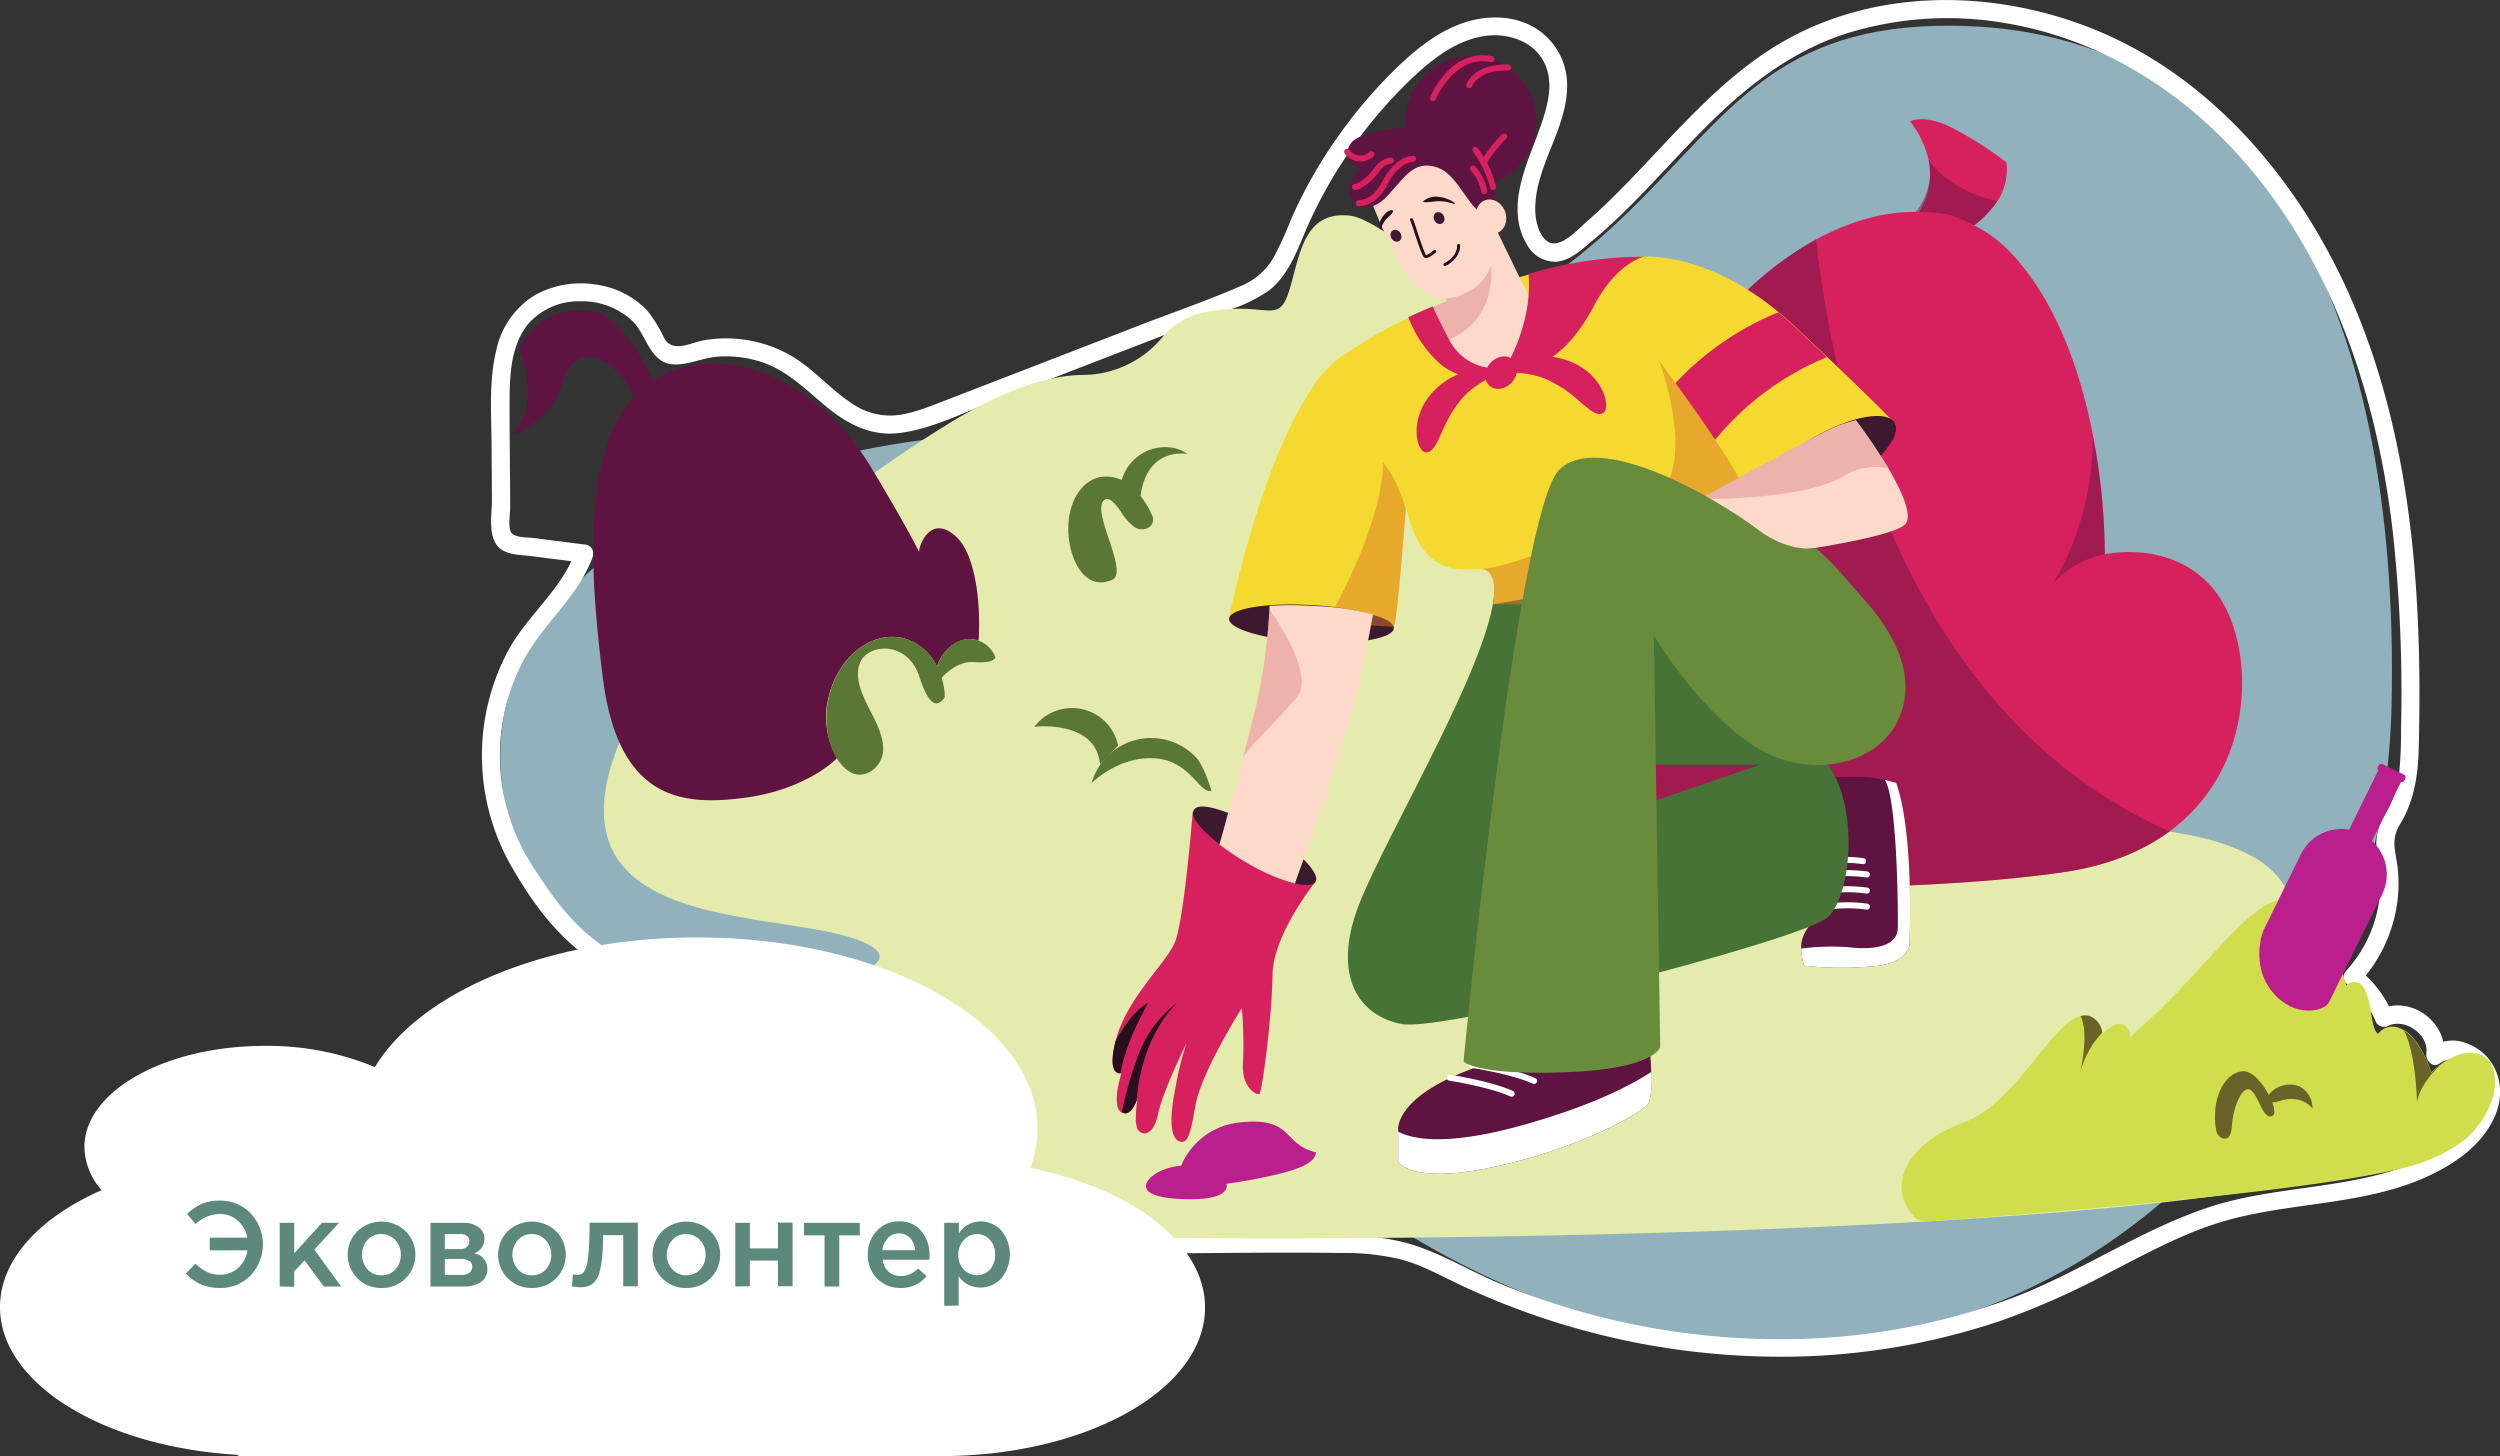 <?xml version="1.0" encoding="UTF-8"?> <svg xmlns="http://www.w3.org/2000/svg" viewBox="0 0 414.53 241.44"><rect x="0" y="0" width="414.53" height="241.44" fill="#333333" stroke="none"/> <g id="e0965b27-fd92-469a-b0a1-cd3c8d6cd027" data-name="Слой 2"> <g id="ecf103d3-601b-4688-8c89-8cd5de803bec" data-name="Слой 1"> <path d="M230,202.51c83.82,53.69,164.8-6.28,166.55-85.48,1.5-68.2-23.25-112.48-73-112.77-58-.34-31.6,59.21-156.31,67.27-72.91,4.71-96.81,42.7-78.31,74.95C105.75,175.8,146.83,149.26,230,202.51Z" style="fill:#91b2bc"></path> <path d="M114,165.83q8.33,1.44,16.75,2.19c-.25-.93-.5-1.86-.76-2.8-5.07,2.41-10.32,4.95-14,9.28s-5.61,10.07-3.45,15.5c4,10,17.66,12.27,26.84,14.06,27.39,5.36,55.34,3.3,83.05,3.7a40,40,0,0,1,10,1.1c3.35.92,6.39,2.62,9.5,4.1a124.44,124.44,0,0,0,53.73,12,113.27,113.27,0,0,0,36.4-6.07,128.88,128.88,0,0,0,17.21-7.63c5.82-3,11.62-6.2,17.87-8.27,11.14-3.68,23.35-2.88,34.24-7.43,5-2.1,10.28-5.49,12.42-10.76,1.89-4.66.12-9.95-4.75-11.79a6.28,6.28,0,0,0-6,.67l2.2,1.69c.8-5.74-5.39-10.44-10.69-8l2.2.9a18.12,18.12,0,0,0-5.56-7.44V163a24.55,24.55,0,0,0,6.1-12.16,23.69,23.69,0,0,0,.27-6.88c-.14-1.22-.43-2.42-.53-3.65a6,6,0,0,1,1-3.78c2.7-4.54,3-9.33,3.06-14.5.11-5.62.1-11.23-.1-16.85-.73-21.05-4.17-42.39-13.84-61.32-8.34-16.34-21.43-31-38.5-38.39s-37.91-7.83-54.15,2.11c-8.18,5-14.68,12.15-21.2,19.07-3.3,3.5-6.64,7-10.27,10.15-1.43,1.25-4.45,4.66-6.47,3.21-1.4-1-1.93-3.25-2-4.88-.26-7.28,5.22-13.52,5.28-20.81A11.12,11.12,0,0,0,255.1,5c-3.63-2.52-8.44-2.59-12.51-1.19-4.51,1.56-8.23,4.7-11.58,8a80.77,80.77,0,0,0-9.56,11.4,78.55,78.55,0,0,0-7.36,13.12,62,62,0,0,1-2.91,6.37,11.22,11.22,0,0,1-5.52,4.76c-5.34,2.33-10.9,4.24-16.34,6.34l-16.73,6.47-16.42,6.35c-2.63,1-5.38,2.15-8.23,2.28a11.12,11.12,0,0,1-6.67-2c-3.73-2.44-6.6-6-10.54-8.17a21.72,21.72,0,0,0-13.9-2.33c-2.2.36-5.25,2.21-6.67-.29a23.67,23.67,0,0,0-2.83-4.61,14.51,14.51,0,0,0-8.77-4.35,15.71,15.71,0,0,0-9.77,1.73,14.11,14.11,0,0,0-6.51,9.24c-1.24,5.1-.81,10.56-.77,15.76l.06,8.91c0,2.18-.58,5.41.64,7.36s3.89,1.81,5.86,2.06l8.8,1.12c-.48-.63-1-1.27-1.45-1.9-2.26,6.31-8,10.61-11.13,16.4a36.94,36.94,0,0,0,.19,35.25c2.9,5.15,6.32,10.16,10.86,14A40,40,0,0,0,114,165.83c1.89.34,2.7-2.55.8-2.89a37,37,0,0,1-16-6.92c-4.67-3.56-7.76-8.15-10.87-13A33.79,33.79,0,0,1,86.9,109.3c3.33-6.07,9.06-10.48,11.44-17.12a1.52,1.52,0,0,0-1.45-1.9L88.41,89.2c-1-.13-3.37,0-3.76-1.12s-.06-2.85-.06-4c0-5.64-.1-11.28-.1-16.92,0-4.54.09-9.88,3.17-13.54a11.17,11.17,0,0,1,8.46-3.66,12.22,12.22,0,0,1,8.73,3.25c2.55,2.52,2.93,7.43,7.44,7.22,2.32-.11,4.49-1.15,6.83-1.31a19.18,19.18,0,0,1,7,.86c4.42,1.41,7.51,4.67,11,7.53s7.37,4.86,12,4.29c5.31-.65,10.47-3.3,15.42-5.22l31.63-12.23,7.91-3.06a24.56,24.56,0,0,0,6.31-3.11c3.61-2.8,4.9-7.36,6.72-11.34a77.6,77.6,0,0,1,17-23.85C237.45,9.82,241.3,6.8,245.93,6c4.15-.68,8.86.9,10.44,5.11,1.18,3.13.18,6.58-.85,9.61-1.16,3.41-2.72,6.72-3.47,10.26-.68,3.16-.66,6.58,1.06,9.42a5.37,5.37,0,0,0,4.91,3c2.17-.15,4-1.79,5.56-3.1,7.17-5.9,13.1-13.11,19.67-19.64S297.16,8.47,306.1,5.57A56.38,56.38,0,0,1,333.43,4c18.19,3.3,33.49,14.64,44,29.56,11.34,16.05,17.06,35.22,19.32,54.59a246.09,246.09,0,0,1,1.37,32.69,69.89,69.89,0,0,1-.34,7.66,17.31,17.31,0,0,1-2.46,6.8,9.12,9.12,0,0,0-1.15,6.34,27.83,27.83,0,0,1,.4,7.06,21.47,21.47,0,0,1-5.53,12.24,1.51,1.51,0,0,0,0,2.12,15.21,15.21,0,0,1,4.79,6.12,1.53,1.53,0,0,0,2.2.9c2.77-1.3,6.72,1.49,6.29,4.57-.16,1.12,1,2.56,2.2,1.69,1.76-1.28,3.84-.65,5.34.76a5.75,5.75,0,0,1,1.17,6.51c-1.94,5.12-7.72,8.22-12.6,9.94-10.48,3.69-21.9,3.18-32.43,6.71-11.33,3.81-21.26,10.79-32.45,15a109.25,109.25,0,0,1-34.06,6.72,121.53,121.53,0,0,1-50.86-9.18c-5.52-2.28-10.77-5.72-16.64-7-6.07-1.36-12.53-1-18.71-.94-6.49,0-13,.11-19.48.13a355.9,355.9,0,0,1-38.77-1.47,170.31,170.31,0,0,1-19.56-3.19c-4.91-1.12-10-2.32-14.33-4.92-3.94-2.35-6.93-6-6.63-10.84.36-5.84,5.17-10.2,9.86-13,2.27-1.36,4.66-2.5,7-3.63,1.47-.7.57-2.68-.76-2.8q-8-.72-16-2.08C112.9,162.61,112.09,165.5,114,165.83Z" style="fill:#fff"></path> <path d="M402.43,187a9.39,9.39,0,0,1-1.85,1.91h0a26,26,0,0,1-6.17,3.47c-12.62,5.38-45.95,8.69-83.63,10.62h0c-45.2,2.31-96.67,2.63-126.21,2.13-6.72-.11-12.84-.36-18.4-.74-2.46-.17-4.81-.35-7.06-.56q-6.25-.59-11.46-1.39a92,92,0,0,1-20.22-5.06c-8.87-3.59-12.21-8-12.51-12.21-1.37-19.64,41-22.83,28.68-28.75S92,155.62,101.64,126c6-18.3,30.86-40.37,55.14-55.44,10.44-6.48,17.79-8.36,22.77-8.39A17.24,17.24,0,0,0,192.67,56,12.37,12.37,0,0,1,200,51.72c10-1.86,11.84,2.24,13.66-3.22s2.18-13.66,10.19-12.74S258,64.84,284.31,70.54s29.06,67.8,52.28,66.58,46,2.42,43.24,17c-1.46,7.8,10.78,14.82,18.21,21.47C402.37,179.48,405.06,183.24,402.43,187Z" style="fill:#e4ebad"></path> <path d="M162.26,106.22c-.12,0-.24-.09-.37-.12-2.62-.67-5.42,1.26-6.55,4.38a8.65,8.65,0,0,0-5.49-4.64c-5.17-1.32-10.71,2.9-12.38,9.42a13.46,13.46,0,0,0,1.31,10.37h0c0,.26-5.27,5.37-15.42,6.67s-20.83.47-23.4-19.9-3.22-40.57,7.38-48.65c9.8-7.46,27-3,37.15,13.84,8.14,13.55,7.93,14.45,7.93,13.68s1.85-6.11,6.06-2.33C161.9,92,162.64,100.57,162.26,106.22Z" style="fill:#5e1340"></path> <path d="M110,67.36s-5.29-14.85-11.64-15.69C88.53,50.36,86.1,58,86.1,58s3.92,9-1.31,14.2c0,0,6.63-2.29,8.41-8.59,2.59-9.18,12.14-2.7,13.08,6.87Z" style="fill:#5e1340"></path> <path d="M330.17,34.66A20.24,20.24,0,0,1,326.5,38a27.49,27.49,0,0,1-4.7,2.71l-7.5-1.49a17.84,17.84,0,0,0,3.31-3.32,11.26,11.26,0,0,0,2.31-8.57,15.34,15.34,0,0,0-3.22-7.18s2.1-1.33,6.8.95a58,58,0,0,1,9.2,5.85A9.62,9.62,0,0,1,330.17,34.66Z" style="fill:#d7215f"></path> <path d="M359.75,137.85c-4.44,3.28-10.3,5.74-17.85,6.81-30.79,4.35-74.33,1.82-74.33,1.82L265,137.9c-1.43-1.51,2-47.47,12.3-71.84A55.25,55.25,0,0,1,301.12,39.7c11.51-6.23,24.17-6.73,32.65,2.58,7.55,8.29,11.35,20,13.27,29.93h0A105.71,105.71,0,0,1,349,91.91h0a20.59,20.59,0,0,1,5.28-.33h.07a19.26,19.26,0,0,1,7.06,1.73,16.34,16.34,0,0,1,7.63,7.5C373.72,109.92,373.42,127.77,359.75,137.85Z" style="fill:#d7215f"></path> <path d="M359.75,137.85c-4.44,3.28-10.3,5.74-17.85,6.81-30.79,4.35-74.33,1.82-74.33,1.82L265,137.9c-1.43-1.51,2-47.47,12.3-71.84A55.25,55.25,0,0,1,301.12,39.7C303.74,63.49,314.63,118,359.75,137.85Z" style="fill:#5b123f;opacity:0.44;isolation:isolate"></path> <path d="M331.13,33.37a14.17,14.17,0,0,1-3.8,4,25.31,25.31,0,0,0-4.06-1.74,24.72,24.72,0,0,0-5.66-.49,10.11,10.11,0,0,0,2.17-8.64C320.73,28,323.84,31.61,331.13,33.37Z" style="fill:#5b123f;opacity:0.44;isolation:isolate"></path> <path d="M200.87,131.1s-1.16-4-2.54-5.5A10.25,10.25,0,0,0,181,129.85s4.41-4.47,10.41-4.12S198.91,131.76,200.87,131.1Z" style="fill:#5b7735"></path> <path d="M185.4,123.64a7.81,7.81,0,0,0-13.88-3.14s10.2-1.19,10.87,6.21Z" style="fill:#5b7735"></path> <path d="M191,85.38a14.12,14.12,0,0,0-3.28-4.65,6.34,6.34,0,0,0-5.34-1.62c-3.9.83-6.11,6-4.93,11.51.7,3.3,2.9,7.21,6.92,5.54,2.85-1.19-3.08-10.68-1.5-13,.93-1.39,2.49,1,3,1.69a8.77,8.77,0,0,0,2.32,2.6,2.27,2.27,0,0,0,2.07.12A1.55,1.55,0,0,0,191,85.38Z" style="fill:#5b7735"></path> <path d="M186,79.62a7.49,7.49,0,0,1,8.66-5.34,6.47,6.47,0,0,1,2.24,1s-6.72-1.34-7.78,7Z" style="fill:#5b7735"></path> <path d="M156.65,115.64c0-.19,0-.37,0-.56a12.51,12.51,0,0,0-1.28-4.6,8.65,8.65,0,0,0-5.49-4.64c-5.17-1.32-10.71,2.9-12.38,9.42-1,3.93-.51,9.71,3,12.45,2,1.55,4.45.47,5.49-1.59.84-1.67.36-3.56-.25-5.22-1.17-3.18-4.56-7.42-3.14-11,1.31-3.26,7.93-3.69,9.85,2.32S155.86,116.7,156.65,115.64Z" style="fill:#5b7735"></path> <path d="M155.34,110.48s1.86-5.43,6.55-4.38a2.29,2.29,0,0,1,.37.12,4.9,4.9,0,0,1,2.78,2.71s.06,1.13-3.5.85-6.21,3.57-6.21,3.57l-2-2.06Z" style="fill:#5b7735"></path> <path d="M159.1,203.8c-14.64-1.37-24.82-3.67-31.68-6.45-3-4.73-3.38-9.86-.63-12.92a6.35,6.35,0,0,1,.58-.58h0l0,0c3.21-2.76,8.85-2.36,14,.78l.45.28c1.15-1,3.55-.46,5.49,1.29a7.45,7.45,0,0,1,.83.86,3,3,0,0,1,1.56-2c2.4-1,6.21,2.56,8.5,8C160.21,197.5,160.46,201.89,159.1,203.8Z" style="fill:#d0dd4d"></path> <path d="M167.22,201.4a6,6,0,0,1-1.07,3c-2.46-.17-4.81-.35-7.06-.56q-6.26-.59-11.46-1.39a9,9,0,0,1-1.54-6c.36-4.44,3.6-7.81,7.25-7.58h.12c2.82.23,5,2.55,5.8,5.63a2,2,0,0,1,.05.24,7.17,7.17,0,0,1,1.86-.1A6.43,6.43,0,0,1,167.22,201.4Z" style="fill:#477436"></path> <path d="M205.42,186.13a11.78,11.78,0,0,0-9.57,7.16c-3.73.31-6.22,2.39-5.79,3.7s3.39,1.79,6.64,1.85,6.18-.33,6.65-1.85a1.19,1.19,0,0,0,0-.7c1.24-.17,2.57-.39,4-.64,5.61-1.08,10.75-2.23,10.84-4.59C212.59,189.77,214.55,185.08,205.42,186.13Z" style="fill:#ba1f8d"></path> <path d="M410.62,187a15.79,15.79,0,0,1-1.85,1.91h0a26,26,0,0,1-6.17,3.47c-12.62,5.38-82.65,10.12-82.65,10.12a3.32,3.32,0,0,1-2.14-.36c-4.83-4.4-2.82-12.11,7.76-16,8.73-3.19,14.51-16.46,19.39-17.65a2.59,2.59,0,0,1,1.51,0,3.36,3.36,0,0,1,2.12,2.7,1.89,1.89,0,0,1,.05.23c1.28-1.32,2.63-1.95,3.56-1.47a2.33,2.33,0,0,1,1,2.1c.6-.62,1.22-1.23,1.88-1.8,12.92-11.34,21.2-26.75,27.83-19.17a33.91,33.91,0,0,1,6.15,12.33,1.75,1.75,0,0,1,2.36-.24c2,1.63,1.48,7.45,2.91,8.25,0,0,1.49-2.23,4.26-.6l.09,0c2.83,1.74,4.46,7,4.46,7a12.79,12.79,0,0,1,1.71-1.45,11.4,11.4,0,0,1,1.39-.86,8.9,8.9,0,0,1,1.58-.66C414.38,173,415.68,180.79,410.62,187Z" style="fill:#d0dd4d"></path> <path d="M393.31,139.44l5.1-10.38-3.8-1.87-5.1,10.38a7.48,7.48,0,0,0-8,4.08L369,167.13l13.45,6.61L395,148.26A7.5,7.5,0,0,0,393.31,139.44Z" style="fill:#ba1f8d"></path> <path d="M398,129.61l-3.5-1.72a.51.51,0,0,1-.23-.69l.13-.26a.51.51,0,0,1,.69-.23l3.5,1.72a.51.51,0,0,1,.23.69l-.13.26A.52.52,0,0,1,398,129.61Z" style="fill:#ba1f8d"></path> <path d="M375.2,154.51s-2.07,5.58,1.61,10,8.47,3.11,9.27,1.83l1.61,10.08-24.41-.62-2.94-7.58L368,159.5Z" style="fill:#d0dd4d"></path> <path d="M348.58,171.22a1.59,1.59,0,0,0-.13.13,15,15,0,0,0-3.47,6.28c.46-2.31,1.19-6.9,0-9.15a2.59,2.59,0,0,1,1.51,0A3.35,3.35,0,0,1,348.58,171.22Z" style="fill:#696229"></path> <path d="M404.84,176.45a13.53,13.53,0,0,0-1.14,1.1c-2.85,3.08-2.93,5.3-2.93,5.3s-.14-8.23-2.19-12l.09.05c2.83,1.74,4.46,7,4.46,7A12,12,0,0,1,404.84,176.45Z" style="fill:#696229"></path> <path d="M376.82,185c1.33-.69-2.14-7.37-4.77-7.37s-4.77,3.3-4.77,7.37a10.82,10.82,0,0,0,.22,2.54,1.71,1.71,0,0,0,.91,1.16c1.34.57,1.61-1.14,1.67-2,.22-3.48,1.91-7.07,3.25-5.84S375.32,185.82,376.82,185Z" style="fill:#696229"></path> <path d="M383.45,183.8a4.12,4.12,0,0,0-2.21-3.68,4.44,4.44,0,0,0-5,1.35s-.67,1.92,1.71,1.11C381.63,181.31,383.45,183.8,383.45,183.8Z" style="fill:#696229"></path> <path d="M159.25,194.49a6.29,6.29,0,0,0-4.56,4.38c.29-1.18,1.57-7.1-1.36-10h.12C156.28,189.1,158.51,191.41,159.25,194.49Z" style="fill:#280f1e;opacity:0.44;isolation:isolate"></path> <path d="M139.85,194.15c-.33-1.68-3-13.69-12.48-10.29l0,0c3.21-2.76,8.85-2.36,14,.78C138.8,186.81,139.66,193,139.85,194.15Z" style="fill:#5b7735;opacity:0.5;isolation:isolate"></path> <path d="M347,72.21A105.71,105.71,0,0,1,349,91.9a15.9,15.9,0,0,0-8.75,5S347.09,87.19,347,72.21Z" style="fill:#5b123f;opacity:0.44;isolation:isolate"></path> <path d="M316.62,156.6c0,.68-.92,2.92-5.14,3.53a56.21,56.21,0,0,1-12.33,0,11.37,11.37,0,0,1-.49-2.84v-.23s-.35-2.86,3.8-5.94-7-21.81-.12-22.15c5.67-.28,9.72-.25,11.35.91a1.83,1.83,0,0,1,.7.87C317.37,139,316.62,155.91,316.62,156.6Z" style="fill:#5e1340"></path> <path d="M316.62,156.6c0,.68-.92,2.92-5.14,3.53a56.21,56.21,0,0,1-12.33,0,11.37,11.37,0,0,1-.49-2.84,37.9,37.9,0,0,1,9-.12c5.9.4,6.89-1.83,7-3s0-21.89-2.15-24.87l1.89.51C317.4,138.1,316.62,155.91,316.62,156.6Z" style="fill:#fff"></path> <path d="M303.1,150.33a23.47,23.47,0,0,1,6.45,0" style="fill:none;stroke:#fff;stroke-linecap:round;stroke-linejoin:round"></path> <path d="M303.1,147.67a23.47,23.47,0,0,1,6.45,0" style="fill:none;stroke:#fff;stroke-linecap:round;stroke-linejoin:round"></path> <path d="M303.1,145a23.47,23.47,0,0,1,6.45,0" style="fill:none;stroke:#fff;stroke-linecap:round;stroke-linejoin:round"></path> <path d="M302.47,142.79a23.47,23.47,0,0,1,6.45,0" style="fill:none;stroke:#fff;stroke-linecap:round;stroke-linejoin:round"></path> <path d="M247.78,97.11c.56,10.66-18,41.31-22.49,53s0,18.35,7.16,19.69,66.17-13.87,70.56-17.67,5.83-22.37-2.72-28.19l-47.53,16.18,28.91-39.24-26.85-11Z" style="fill:#477436"></path> <path d="M269.25,126.81h31l-25.57-25.08-7.15,15Z" style="fill:#477436"></path> <path d="M300.29,91.45l-38.62,6.4-14.06,2.33c.31-2.53.33-5.46-1.85-5.81a3.11,3.11,0,0,0-.62,0,25,25,0,0,1-3,0,7.86,7.86,0,0,1-5.17-2.17,1.14,1.14,0,0,1-.11-.11,10,10,0,0,1-1.41-1.8,4,4,0,0,1-.2-.35,18.75,18.75,0,0,1-1.84-4.74s0,0,0,0c-.09-.34-.17-.69-.25-1h0a.94.94,0,0,0,0-.16,9.8,9.8,0,0,0-1.32-3.21,14,14,0,0,0-2.42-2.86c-5.52-5.1-14.57-7.38-12.09-13.08a11.41,11.41,0,0,1,2.35-3.25c.33-.35.69-.69,1.07-1h0c.53-.48,1.11-1,1.73-1.44a60.75,60.75,0,0,1,11.12-6.49c1.32-.62,2.68-1.22,4.07-1.8a130.35,130.35,0,0,1,15.87-5.39c6.29-1.69,11.9-2.64,15.36-2.56.45,0,.86,0,1.23.08a7,7,0,0,1,.82.15c8,1.89,6.57,16.27,9.7,23.33,1.73,3.88,7.21,10.73,12,16.29C296.69,87.57,300.29,91.45,300.29,91.45Z" style="fill:#f6d930"></path> <path d="M233.85,74.12s-.31,4.49-.74,10h0a1.11,1.11,0,0,1,0,.19c-.64,8.28-1.53,18.73-2,19.64l-5.95-.37-21.33-1.33s5-24.65,13.44-37.44a25.78,25.78,0,0,1,3.42-4.27h0a12.3,12.3,0,0,1,1.73-1.44C231.28,53.1,233.85,74.12,233.85,74.12Z" style="fill:#f6d930"></path> <path d="M314.31,70.35s-17.71,11-21.79,12.35c-.44.15-.72.18-.8.08-.22-.28-2-2.36-4.38-5.27L284,73.45l-7.26-8.69-7.88-9.42V42.84a16.54,16.54,0,0,1,3.78-.31h0c4.59,0,12.89,1.46,22.28,9.23.86.71,1.73,1.48,2.61,2.3,2.06,1.93,3.86,3.64,5.45,5.14C313.27,69,314.31,70.35,314.31,70.35Z" style="fill:#f6d930"></path> <path d="M231.11,104.17c-.05.87-1.68,1.55-4.26,2a46.18,46.18,0,0,1-9.58.31,52.53,52.53,0,0,1-7.14-.88c-3.86-.77-6.39-1.89-6.33-3s2.76-1.94,6.73-2.25a53.73,53.73,0,0,1,7.1,0,44,44,0,0,1,10,1.6C229.85,102.56,231.16,103.37,231.11,104.17Z" style="fill:#3c192e"></path> <ellipse cx="302.93" cy="76.57" rx="12.95" ry="4.61" transform="translate(2.3 161.73) rotate(-30)" style="fill:#3c192e"></ellipse> <path d="M231.76,80.74a33.48,33.48,0,0,1,1.34,3.57c-.64,8.28-1.53,18.73-2,19.64l-6-.37c-2.09-1.52-3.8-2.81-3.8-2.81s7.26-12.91,8-22.89c0-.4,0-.8.06-1.19A16.23,16.23,0,0,1,231.76,80.74Z" style="fill:#d87a28;opacity:0.5;isolation:isolate"></path> <path d="M247.61,100.18c.31-2.53.33-5.46-1.85-5.81,6-.77,13.63-4.49,13.63-4.49l2.27,8,.66,2.33H247.61Z" style="fill:#d87a28;opacity:0.5;isolation:isolate"></path> <path d="M302.93,59.22a47.24,47.24,0,0,0-18.55,13.71c-2.32-3.49-4.76-6.91-6.57-9.4a48.19,48.19,0,0,1,17.06-11.75c.86.71,1.73,1.48,2.61,2.3C299.54,56,301.34,57.71,302.93,59.22Z" style="fill:#d7215f"></path> <path d="M289.89,82a97,97,0,0,0-5.51-9.09c-2.32-3.49-4.76-6.91-6.57-9.4-1.63-2.26-2.75-3.76-2.78-3.84s6.63,17-.63,23.16Z" style="fill:#d87a28;opacity:0.5;isolation:isolate"></path> <path d="M316,86.82c-2.42,3.1-32.82,6.5-32.82,6.5l-3.82-9.19,2.46-1.35c5.76-3.15,19.82-10.82,21.79-11.68a23.3,23.3,0,0,1,4.13-1.42,94.87,94.87,0,0,1,5.37,7.95C315.28,81.38,317.11,85.35,316,86.82Z" style="fill:#fcd9c9"></path> <path d="M273.46,182.72c-.81,1.87-12.48,8-26.12,10.85s-15.51-1-15.51-1v-5.25s-.7-6.18,15.16-11.07l26.47-4.2c0,.57.24,3.15.33,5.67A15.33,15.33,0,0,1,273.46,182.72Z" style="fill:#5e1340"></path> <path d="M240.39,178.7s6.6,1,10.26,2.65" style="fill:none;stroke:#fff;stroke-linecap:round;stroke-linejoin:round"></path> <path d="M244.12,176.58s6.6,1,10.26,2.65" style="fill:none;stroke:#fff;stroke-linecap:round;stroke-linejoin:round"></path> <path d="M313.05,77.63a10.08,10.08,0,0,0-7.35,1.31c-5.75,3.47-18.5,3.76-23.94,3.84,5.76-3.15,19.82-10.82,21.79-11.68a23.3,23.3,0,0,1,4.13-1.42A94.87,94.87,0,0,1,313.05,77.63Z" style="fill:#e18d93;opacity:0.5;isolation:isolate"></path> <path d="M274.23,105.41s8.67,14.43,18.63,19.42,23.09.52,23.09-11c0-5.2-3.17-10.24-6.66-14.22-1.92-2.19-5.7-6.71-8.24-8.74,0,0-4.31.9-9.49-3-8-6-26.55-16.32-33-10C251.46,84.7,242.67,176,242.67,176s1.92,2.33,16.87,1.8,15.74-4.2,15.74-4.2Z" style="fill:#688c3c"></path> <path d="M273.46,182.72c-.81,1.87-12.48,8-26.12,10.85s-15.51-1-15.51-1v-4.94c2.08,1.14,7.65,2.62,21-1.17,11.48-3.25,17.81-6.64,21-8.74A15.33,15.33,0,0,1,273.46,182.72Z" style="fill:#fff"></path> <path d="M218.13,146.2s-7,8.65-7.13,15.38c-.11,7.6-1.77,19.44-2.14,19.78s-2.92-.87-2.77-4.77a70.2,70.2,0,0,0-.18-9.44s-6.69,10.52-7.69,16.15c-.81,4.57-1.19,6.33-2.53,6s-2.07-2.76-.73-9.23a48.66,48.66,0,0,1,1.78-7.1c-.54,1.1-4,8.25-4.71,11.69-.73,3.73-2.68,3.78-3.42,2.56a5.18,5.18,0,0,1-.25-2.33c0-.1,0-.21,0-.31.06-1.19.22-2.33.24-2.47,0,0-.06.19-.14.4-.32.86-1.18,2.68-2.46,1.94l-.07,0c-1.71-1.1,0-6.46,0-6.46l-.13,0c-.49.05-2.13-.13-.83-5.32,0-.1.05-.21.08-.31,1.78-6.8,8.13-12.44,9.71-16s3-21.71,3-21.71Z" style="fill:#d7215f"></path> <path d="M218.13,146.2c-.38.65-1.63.7-3.41.27a32.38,32.38,0,0,1-8.22-3.59,42.4,42.4,0,0,1-4.31-2.89c-3.09-2.38-4.87-4.62-4.26-5.65s2.74-.66,5.69.44a38.36,38.36,0,0,1,5.94,2.88,36.11,36.11,0,0,1,6.59,4.84C217.77,144.11,218.56,145.47,218.13,146.2Z" style="fill:#3c192e"></path> <circle cx="243.91" cy="20.12" r="10.85" style="fill:#5e1340"></circle> <path d="M227.66,101.88c-.25,1.37-.52,2.79-.8,4.25-.92,4.66-2,9.65-3.36,14.21-1.76,6.13-4.64,14.54-7.36,22.17-.48,1.35-1,2.68-1.42,4a32.38,32.38,0,0,1-8.22-3.59,42.4,42.4,0,0,1-4.31-2.89c.48-1.72,1-3.47,1.43-5.21.86-3.13,1.7-6.23,2.44-9v0c1-3.67,1.79-6.87,2.29-9a91.25,91.25,0,0,0,1.78-11.12c.17-1.64.28-3.19.36-4.57,0-.23,0-.45,0-.67a53.73,53.73,0,0,1,7.1,0A45.63,45.63,0,0,1,227.66,101.88Z" style="fill:#fcd9c9"></path> <path d="M251.11,62c-3.84,2-9,1.73-11.77-3-.42-.71-.8-1.44-1.14-2.16a38.37,38.37,0,0,1-2.1-5.39l3.84-1.51.14-.06,7-2.27,4.72-1.53a12.13,12.13,0,0,1,.82,1.3l0,0C255,51.68,256.45,59.21,251.11,62Z" style="fill:#fcd9c9"></path> <polygon points="253.29 48.73 244.94 52.79 242.02 54.21 239.93 49.93 238.11 46.17 235.99 41.83 247.27 36.34 252.63 47.37 252.65 47.41 253.29 48.73" style="fill:#fcd9c9"></polygon> <path d="M247.09,47.6a11.76,11.76,0,0,1-2.15,5.19,11,11,0,0,1-4.68,3.49,8.4,8.4,0,0,1-2.06.56,38.37,38.37,0,0,1-2.1-5.39l3.84-1.51-1.83-3.76,9.1-2.32A13.14,13.14,0,0,1,247.09,47.6Z" style="fill:#e18d93;opacity:0.5;isolation:isolate"></path> <path d="M226.6,31.07c.09.85,5.31,14.23,8.27,16.55,3.21,2.51,6.28,2.42,9.77,0,3.2-2.19,3.93-8.45,3.93-8.45s-6.72-13-7.1-13-6.06-.76-6.53-.66a36.7,36.7,0,0,0-3.69,2.27Z" style="fill:#fcd9c9"></path> <path d="M248,33.82c.22-.47-.62-6.52-4.61-10.42s-17.72-2.2-19.41.38c-2,3,1.61,4.17,1.61,4.17s-2.27,2.08-1.8,4.17,3.31,3.6,6.34.28,4.45-5.91,8.24-4.61,5.59,8.27,8.43,7.72S248,33.82,248,33.82Z" style="fill:#5e1340"></path> <ellipse cx="247.25" cy="35.93" rx="2.46" ry="2.89" transform="translate(3.21 89.49) rotate(-20.65)" style="fill:#fcd9c9"></ellipse> <ellipse cx="248.93" cy="61.8" rx="2.91" ry="2.4" transform="translate(36.9 206.13) rotate(-48.19)" style="fill:#d7215f"></ellipse> <path d="M265.56,68.6c-1.7.52-3.89-3-7.75-5-3.83-2.34-8.27-1.57-8.56-2.1-.5-.48,4.49-3.91,10.71-1.71S267.36,68.26,265.56,68.6Z" style="fill:#d7215f"></path> <path d="M236.65,75c1.76-.24,2.28-4.35,4.92-7.83,2.5-3.73,6.84-4.9,6.88-5.5C248.7,61,242.73,60,238,64.57S234.87,75.41,236.65,75Z" style="fill:#d7215f"></path> <path d="M272.58,42.55c-.59.17-4.72,1.38-8.35,8.27-6,11.42-12.81,10.24-12.81,10.24l-1.63-.35c3.41-6.3,4-11.73,3.65-15.28A67.36,67.36,0,0,1,272.58,42.55Z" style="fill:#d7215f"></path> <path d="M248.45,61.05v1.64s-5.77,1-9.74-2.42a20.24,20.24,0,0,1-5.2-7.67c1.32-.62,2.68-1.22,4.07-1.8.4,1,1.18,2.62,2.68,5.47A8.6,8.6,0,0,0,248.45,61.05Z" style="fill:#d7215f"></path> <ellipse cx="238.61" cy="36.16" rx="0.86" ry="1.02" transform="translate(13.89 124.15) rotate(-30)" style="fill:#3c192e"></ellipse> <ellipse cx="231.47" cy="39.08" rx="0.86" ry="1.02" transform="translate(11.47 120.98) rotate(-30)" style="fill:#3c192e"></ellipse> <path d="M236.05,33.31a3.29,3.29,0,0,1,2.62-.65A4.72,4.72,0,0,1,240,33a4.29,4.29,0,0,1,1.19.65.12.12,0,0,1,0,.16.1.1,0,0,1-.12,0h0a11.2,11.2,0,0,0-1.23-.33,7.32,7.32,0,0,0-1.23-.12c-.84,0-1.6.23-2.5.16h0a.12.12,0,0,1-.11-.13A.13.13,0,0,1,236.05,33.31Z" style="fill:#280f1e"></path> <path d="M231,35.05c-.3.63-.82.87-1.18,1.33a3.66,3.66,0,0,0-.8,1.51h0a.11.11,0,0,1-.14.08.11.11,0,0,1-.08-.09,2.17,2.17,0,0,1,0-1,2.79,2.79,0,0,1,.44-.92c.41-.52.85-1.1,1.62-1.11a.13.13,0,0,1,.13.12.07.07,0,0,1,0,.05Z" style="fill:#280f1e"></path> <path d="M234.05,36.42c.29.53,1.88,6,2.3,6.12s1.57-.87,1.57-.87" style="fill:none;stroke:#280f1e;stroke-linecap:round;stroke-linejoin:round;stroke-width:0.5px"></path> <path d="M239.59,43.85c.16,0,2.34-1.19,2.26-3.16" style="fill:none;stroke:#280f1e;stroke-linecap:round;stroke-linejoin:round;stroke-width:0.5px"></path> <path d="M195.15,166.29c-.24.31-5.82,5.27-6.68,16.18-.32.86-1.18,2.68-2.46,1.94a60.79,60.79,0,0,1,3.27-10.8A19.43,19.43,0,0,1,195.15,166.29Z" style="fill:#280f1e"></path> <path d="M185.8,177.94c-.49.05-2.13-.13-.83-5.32,1.3-2.42,3.12-5.05,5.36-6.33C190.52,166.18,186.69,172.41,185.8,177.94Z" style="fill:#280f1e"></path> <path d="M214.92,115.79c-4.48,5-8.57,8.95-8.86,9.93,1-3.67,1.79-6.87,2.29-9a91.25,91.25,0,0,0,1.78-11.12c.17-1.64.28-3.19.36-4.57C214,106.1,217.56,112.84,214.92,115.79Z" style="fill:#e18d93;opacity:0.5;isolation:isolate"></path> <path d="M225.3,33.7c.2,0,2.65,0,4.34-3.37s4-4.07,4.68-4" style="fill:none;stroke:#d7215f;stroke-linecap:round;stroke-linejoin:round"></path> <path d="M224.68,31c.2.18,2.24-.91,3.46-2.67s2.51-1.7,2.51-1.7" style="fill:none;stroke:#d7215f;stroke-linecap:round;stroke-linejoin:round"></path> <path d="M244.64,24.85A18,18,0,0,1,247.57,31" style="fill:none;stroke:#d7215f;stroke-linecap:round;stroke-linejoin:round"></path> <path d="M244.24,27.92a7.77,7.77,0,0,1,1.87,3.77" style="fill:none;stroke:#d7215f;stroke-linecap:round;stroke-linejoin:round"></path> <path d="M223.38,25.17a2.7,2.7,0,0,0,4,.41" style="fill:none;stroke:#d7215f;stroke-linecap:round;stroke-linejoin:round"></path> <path d="M237.59,16.28s3.25-7.8,9.7-6.48" style="fill:none;stroke:#d7215f;stroke-linecap:round;stroke-linejoin:round"></path> <path d="M250.09,11.2s-4.84-.42-6.47,2.91" style="fill:none;stroke:#d7215f;stroke-linecap:round;stroke-linejoin:round"></path> <path d="M246,27a21.37,21.37,0,0,1,3.41-4.37" style="fill:none;stroke:#d7215f;stroke-linecap:round;stroke-linejoin:round"></path> <path d="M0,216.73c0-7.88,6.6-14.88,16.85-19.39A11,11,0,0,1,14,190.19c0-9.26,13.38-16.77,29.88-16.77a46.47,46.47,0,0,1,18.29,3.51c7.55-12.5,28.61-21.49,53.43-21.49,31.16,0,56.42,14.18,56.42,31.66a18.57,18.57,0,0,1-1.21,6.54c16.9,3.43,29,12.5,29,23.17,0,13.6-19.65,24.63-43.88,24.63H39.4l.18-.2C17.37,240,0,229.52,0,216.73Z" style="fill:#fff"></path> <g style="isolation:isolate"> <path d="M36.58,213.56a8,8,0,0,1-3.26-.6,7.74,7.74,0,0,1-2.5-1.8l1.58-1.62a8.34,8.34,0,0,0,1.93,1.37,4.92,4.92,0,0,0,2.17.45,4.35,4.35,0,0,0,3-1.14,4.83,4.83,0,0,0,1.54-2.9H34.78v-2.1H41a4.79,4.79,0,0,0-1.57-2.82,4.3,4.3,0,0,0-3-1.1,5.88,5.88,0,0,0-4,1.66l-1.4-1.68a8.74,8.74,0,0,1,2.37-1.63,7.15,7.15,0,0,1,3-.57,6.86,6.86,0,0,1,5.16,2.11,7.51,7.51,0,0,1,0,10.28A6.78,6.78,0,0,1,36.58,213.56Z" style="fill:#5d897d"></path> <path d="M46.38,213.32V202.76h2.4v5.06l4.6-5.06h2.84l-4.1,4.44,4.44,6.12H53.7L50.5,209l-1.72,1.82v2.54Z" style="fill:#5d897d"></path> <path d="M63.26,213.56a5.46,5.46,0,0,1-4-1.6,5.54,5.54,0,0,1,0-7.81,5.82,5.82,0,0,1,8,0,5.53,5.53,0,0,1,0,7.81A5.52,5.52,0,0,1,63.26,213.56Zm0-2.1a3,3,0,0,0,2.32-1,3.49,3.49,0,0,0,.88-2.42,3.42,3.42,0,0,0-.92-2.41,3,3,0,0,0-2.32-1,2.92,2.92,0,0,0-2.3,1,3.68,3.68,0,0,0,0,4.82A3,3,0,0,0,63.3,211.46Z" style="fill:#5d897d"></path> <path d="M71.38,213.32V202.76H76.8a4.08,4.08,0,0,1,2.53.71,2.28,2.28,0,0,1,1,1.93,2.54,2.54,0,0,1-1.7,2.42,2.59,2.59,0,0,1,2.18,2.64,2.46,2.46,0,0,1-1.05,2.1,4.82,4.82,0,0,1-2.85.76Zm2.38-6.2h2.48a1.73,1.73,0,0,0,1.16-.36,1.19,1.19,0,0,0,.42-.94,1.11,1.11,0,0,0-.38-.87,1.73,1.73,0,0,0-1.16-.33H73.76Zm0,4.28H76.5a2.15,2.15,0,0,0,1.33-.37,1.21,1.21,0,0,0,.47-1,1.07,1.07,0,0,0-.49-.94,2.48,2.48,0,0,0-1.43-.34H73.76Z" style="fill:#5d897d"></path> <path d="M88.2,213.56a5.46,5.46,0,0,1-4-1.6,5.54,5.54,0,0,1,0-7.81,5.82,5.82,0,0,1,8,0,5.53,5.53,0,0,1,0,7.81A5.52,5.52,0,0,1,88.2,213.56Zm0-2.1a3,3,0,0,0,2.32-1,3.49,3.49,0,0,0,.88-2.42,3.42,3.42,0,0,0-.92-2.41,3,3,0,0,0-2.32-1,2.92,2.92,0,0,0-2.3,1,3.68,3.68,0,0,0,0,4.82A3,3,0,0,0,88.24,211.46Z" style="fill:#5d897d"></path> <path d="M96.24,213.44a9.24,9.24,0,0,1-1.42-.14l.18-2a3.06,3.06,0,0,0,.7.08,1.71,1.71,0,0,0,.69-.12,1.47,1.47,0,0,0,.56-.61,4.43,4.43,0,0,0,.45-1.39,23.81,23.81,0,0,0,.26-2.53c.07-1.09.1-2.42.1-4h8v10.56h-2.42v-8.48H100a34.84,34.84,0,0,1-.18,3.84,14.37,14.37,0,0,1-.47,2.5,3.44,3.44,0,0,1-.8,1.43,2.56,2.56,0,0,1-1,.67A4.75,4.75,0,0,1,96.24,213.44Z" style="fill:#5d897d"></path> <path d="M113.8,213.56a5.46,5.46,0,0,1-4-1.6,5.54,5.54,0,0,1,0-7.81,5.82,5.82,0,0,1,8,0,5.53,5.53,0,0,1,0,7.81A5.52,5.52,0,0,1,113.8,213.56Zm0-2.1a3,3,0,0,0,2.32-1,3.49,3.49,0,0,0,.88-2.42,3.42,3.42,0,0,0-.92-2.41,3,3,0,0,0-2.32-1,2.92,2.92,0,0,0-2.3,1,3.68,3.68,0,0,0,0,4.82A3,3,0,0,0,113.84,211.46Z" style="fill:#5d897d"></path> <path d="M121.92,213.32V202.76h2.42V207H129v-4.28h2.42v10.56H129v-4.26h-4.66v4.26Z" style="fill:#5d897d"></path> <path d="M136.72,213.32v-8.48h-3.4v-2.08h9.24v2.08h-3.4v8.48Z" style="fill:#5d897d"></path> <path d="M149.32,213.56a5.28,5.28,0,0,1-3.87-1.54,5.4,5.4,0,0,1-1.55-4,5.57,5.57,0,0,1,1.46-3.9,4.78,4.78,0,0,1,3.7-1.6,4.54,4.54,0,0,1,3.73,1.63,6.15,6.15,0,0,1,1.33,4.05,4,4,0,0,1,0,.68h-7.76a3.14,3.14,0,0,0,1,2,3,3,0,0,0,2,.71,4,4,0,0,0,2.86-1.26l1.42,1.26A5.34,5.34,0,0,1,149.32,213.56Zm-3-6.26h5.42a3.36,3.36,0,0,0-.82-2,2.39,2.39,0,0,0-1.86-.78,2.42,2.42,0,0,0-1.84.77A3.47,3.47,0,0,0,146.3,207.3Z" style="fill:#5d897d"></path> <path d="M156.56,216.52V202.76H159v1.76a4.23,4.23,0,0,1,3.58-2A4.67,4.67,0,0,1,166,204a6.24,6.24,0,0,1,0,8,4.71,4.71,0,0,1-3.46,1.49,4.3,4.3,0,0,1-3.58-1.86v4.84Zm5.44-5.08a2.84,2.84,0,0,0,2.15-.94A3.52,3.52,0,0,0,165,208a3.4,3.4,0,0,0-.88-2.44,2.82,2.82,0,0,0-2.14-.94,2.89,2.89,0,0,0-2.17,1,3.42,3.42,0,0,0-.91,2.46,3.38,3.38,0,0,0,.91,2.43A2.92,2.92,0,0,0,162,211.44Z" style="fill:#5d897d"></path> </g> </g> </g> </svg> 